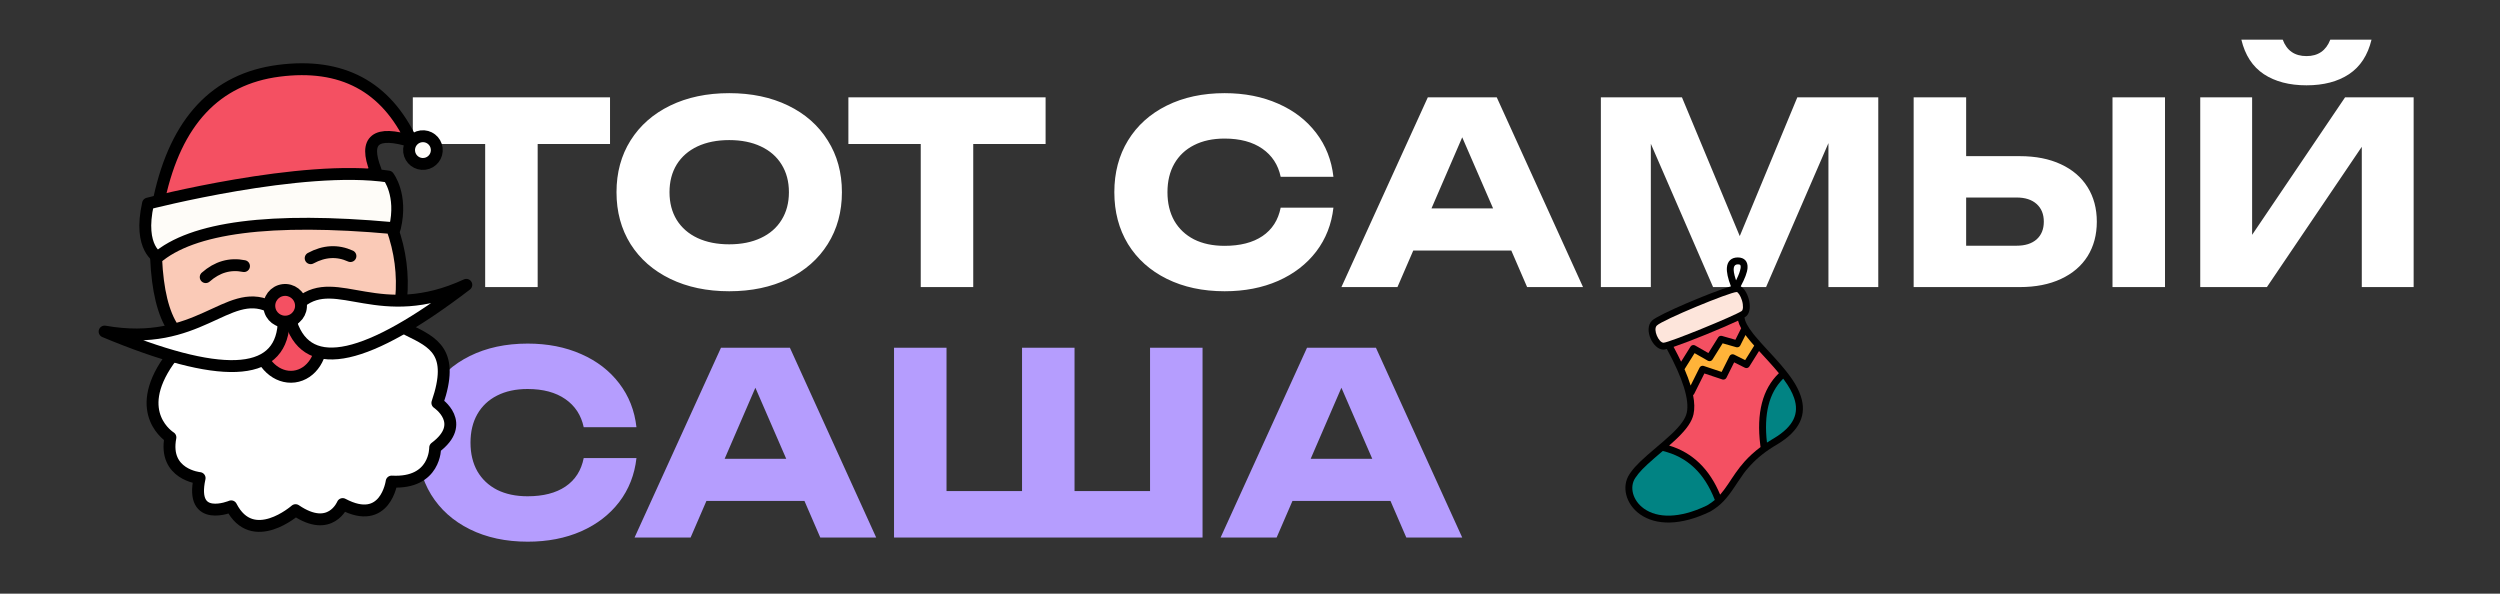 <?xml version="1.0" encoding="UTF-8"?> <svg xmlns="http://www.w3.org/2000/svg" width="1158" height="275" viewBox="0 0 1158 275" fill="none"><rect x="0" y="0" width="1158" height="275" fill="#333333" stroke="none"/><path d="M191.216 45.084H282.563V66.705H249.048V132.973H224.731V66.705H191.216V45.084ZM337.77 134.907C327.458 134.907 318.356 132.993 310.466 129.165C302.575 125.337 296.443 119.966 292.068 113.052C287.732 106.099 285.564 98.091 285.564 89.029C285.564 79.966 287.732 71.978 292.068 65.064C296.443 58.111 302.575 52.721 310.466 48.892C318.356 45.064 327.458 43.15 337.77 43.15C348.083 43.15 357.184 45.064 365.074 48.892C372.965 52.721 379.078 58.111 383.414 65.064C387.789 71.978 389.977 79.966 389.977 89.029C389.977 98.091 387.789 106.099 383.414 113.052C379.078 119.966 372.965 125.337 365.074 129.165C357.184 132.993 348.083 134.907 337.77 134.907ZM337.77 113.169C343.395 113.169 348.278 112.192 352.418 110.239C356.598 108.286 359.801 105.493 362.028 101.861C364.293 98.228 365.426 93.951 365.426 89.029C365.426 84.107 364.293 79.83 362.028 76.197C359.801 72.564 356.598 69.771 352.418 67.818C348.278 65.865 343.395 64.888 337.77 64.888C332.145 64.888 327.243 65.865 323.063 67.818C318.923 69.771 315.72 72.564 313.454 76.197C311.228 79.83 310.114 84.107 310.114 89.029C310.114 93.951 311.228 98.228 313.454 101.861C315.72 105.493 318.923 108.286 323.063 110.239C327.243 112.192 332.145 113.169 337.77 113.169ZM392.973 45.084H484.319V66.705H450.804V132.973H426.488V66.705H392.973V45.084ZM617.642 96.177C616.783 103.872 614.127 110.649 609.674 116.509C605.221 122.329 599.342 126.86 592.037 130.102C584.733 133.305 576.471 134.907 567.252 134.907C557.135 134.907 548.21 132.993 540.475 129.165C532.741 125.337 526.745 119.966 522.487 113.052C518.269 106.099 516.159 98.091 516.159 89.029C516.159 79.966 518.269 71.978 522.487 65.064C526.745 58.111 532.741 52.721 540.475 48.892C548.21 45.064 557.135 43.15 567.252 43.15C576.471 43.15 584.733 44.771 592.037 48.014C599.342 51.217 605.221 55.748 609.674 61.607C614.127 67.427 616.783 74.185 617.642 81.88H593.209C592.037 76.334 589.205 71.998 584.713 68.873C580.221 65.748 574.381 64.185 567.194 64.185C561.764 64.185 557.057 65.201 553.073 67.232C549.128 69.224 546.081 72.095 543.932 75.845C541.823 79.556 540.768 83.951 540.768 89.029C540.768 94.107 541.823 98.521 543.932 102.271C546.081 105.982 549.128 108.853 553.073 110.884C557.057 112.876 561.764 113.872 567.194 113.872C574.459 113.872 580.319 112.368 584.772 109.36C589.264 106.314 592.076 101.919 593.209 96.177H617.642ZM733.257 132.973H707.359L700.035 116.04H654.625L647.301 132.973H621.345L661.364 45.084H693.297L733.257 132.973ZM677.301 63.599L663.063 96.529H691.598L677.301 63.599ZM805.858 109.36L832.517 45.084H870.017V132.973H846.931V66.295L818.045 132.973H793.494L764.667 66.588V132.973H741.522V45.084H779.081L805.858 109.36ZM935.562 72.33C942.906 72.33 949.254 73.58 954.605 76.08C959.996 78.58 964.117 82.115 966.968 86.685C969.82 91.255 971.245 96.587 971.245 102.681C971.245 108.774 969.82 114.106 966.968 118.677C964.117 123.208 959.996 126.723 954.605 129.223C949.254 131.723 942.906 132.973 935.562 132.973H886.403V45.084H910.719V72.33H935.562ZM934.097 113.813C938.043 113.813 941.129 112.837 943.355 110.884C945.582 108.892 946.695 106.157 946.695 102.681C946.695 99.204 945.582 96.47 943.355 94.478C941.129 92.486 938.043 91.49 934.097 91.49H910.719V113.813H934.097ZM978.511 132.973V45.084H1002.83V132.973H978.511ZM1043.18 108.774L1086.24 45.084H1118V132.973H1093.98V67.994L1050.03 132.973H1019.15V45.084H1043.18V108.774ZM1057.36 18.366C1059.23 23.444 1062.9 25.983 1068.37 25.983C1073.76 25.983 1077.43 23.444 1079.39 18.366H1098.49C1096.77 25.553 1093.29 30.885 1088.06 34.361C1082.86 37.799 1076.3 39.518 1068.37 39.518C1060.44 39.518 1053.86 37.799 1048.62 34.361C1043.39 30.885 1039.91 25.553 1038.2 18.366H1057.36Z" fill="white"></path><path d="M294.809 212.177C293.949 219.872 291.293 226.649 286.84 232.509C282.387 238.329 276.508 242.86 269.204 246.102C261.899 249.305 253.637 250.907 244.419 250.907C234.302 250.907 225.376 248.993 217.642 245.165C209.907 241.337 203.911 235.966 199.654 229.052C195.435 222.099 193.326 214.091 193.326 205.029C193.326 195.966 195.435 187.978 199.654 181.064C203.911 174.111 209.907 168.721 217.642 164.892C225.376 161.064 234.302 159.15 244.419 159.15C253.637 159.15 261.899 160.771 269.204 164.014C276.508 167.217 282.387 171.748 286.84 177.607C291.293 183.427 293.949 190.185 294.809 197.88H270.375C269.204 192.334 266.372 187.998 261.879 184.873C257.387 181.748 251.548 180.185 244.36 180.185C238.931 180.185 234.224 181.201 230.239 183.232C226.294 185.224 223.247 188.095 221.099 191.845C218.989 195.556 217.935 199.951 217.935 205.029C217.935 210.107 218.989 214.521 221.099 218.271C223.247 221.982 226.294 224.853 230.239 226.884C234.224 228.876 238.931 229.872 244.36 229.872C251.626 229.872 257.485 228.368 261.938 225.36C266.43 222.314 269.243 217.919 270.375 212.177H294.809ZM405.846 248.973H379.948L372.624 232.04H327.214L319.89 248.973H293.933L333.952 161.084H365.886L405.846 248.973ZM349.89 179.599L335.652 212.529H364.186L349.89 179.599ZM532.704 227.47V161.084H557.02V248.973H414.111V161.084H438.427V227.47H473.407V161.084H497.724V227.47H532.704ZM677.296 248.973H651.398L644.074 232.04H598.665L591.34 248.973H565.384L605.403 161.084H637.336L677.296 248.973ZM621.34 179.599L607.102 212.529H635.637L621.34 179.599Z" fill="#B59DFE"></path><g clip-path="url(#clip0_204_75)"><path fill-rule="evenodd" clip-rule="evenodd" d="M73.795 91.772C81.546 56.209 99.99 36.545 129.129 32.782C158.268 29.018 178.812 39.943 190.76 65.555C174.036 60.309 168.436 64.736 173.96 78.835C147.174 100.81 110.75 105.515 73.795 91.772Z" fill="#F45062" stroke="black" stroke-width="5.509" stroke-linecap="round" stroke-linejoin="round"></path><path fill-rule="evenodd" clip-rule="evenodd" d="M73.681 119.56C73.681 119.56 63.87 115.273 68.567 94.299C68.567 94.299 140.238 75.784 179.894 81.771C179.894 81.771 186.533 90.172 182.952 105.447C179.37 120.722 73.681 119.56 73.681 119.56Z" fill="#FEFCF8" stroke="black" stroke-width="5.509" stroke-linecap="round" stroke-linejoin="round"></path><path fill-rule="evenodd" clip-rule="evenodd" d="M80.192 152.048C75.609 145.233 72.983 134.463 72.316 119.737C88.959 105.244 125.383 100.539 181.586 105.623C185.426 116.237 186.837 127.164 185.82 138.404C184.295 155.265 87.067 162.269 80.192 152.048Z" fill="#FACAB7" stroke="black" stroke-width="5.509" stroke-linecap="round" stroke-linejoin="round"></path><path fill-rule="evenodd" clip-rule="evenodd" d="M188.976 152.809C200.936 158.67 210.644 163.117 202.588 186.626C202.588 186.626 216.744 196.031 201.568 207.353C201.568 207.353 201.89 224.163 181.411 223.063C181.411 223.063 178.573 244.026 158.723 233.483C158.723 233.483 153.114 247.314 136.902 236.302C136.902 236.302 116.983 253.854 107.093 234.535C107.093 234.535 87.804 242.644 92.461 221.446C92.461 221.446 75.619 219.877 78.933 202.597C78.933 202.597 60.915 191.568 78.051 167.136C95.186 142.704 154.815 131.3 188.976 152.809Z" fill="white" stroke="black" stroke-width="5.509" stroke-linecap="round" stroke-linejoin="round"></path><ellipse cx="134.08" cy="157.122" rx="14.69" ry="17.445" transform="rotate(-7.36 134.08 157.122)" fill="#F45062" stroke="black" stroke-width="5.509" stroke-linecap="round" stroke-linejoin="round"></ellipse><path fill-rule="evenodd" clip-rule="evenodd" d="M135.001 149.919C142.937 173.132 169.936 167.139 215.999 131.938C175.808 150.483 156.025 126.331 139.267 139.941L135.001 149.919Z" fill="white" stroke="black" stroke-width="5.509" stroke-linecap="round" stroke-linejoin="round"></path><path fill-rule="evenodd" clip-rule="evenodd" d="M131.359 150.389C129.582 174.857 101.946 175.92 48.451 153.579C92.034 161.303 105.032 132.917 124.698 141.823L131.359 150.389Z" fill="white" stroke="black" stroke-width="5.509" stroke-linecap="round" stroke-linejoin="round"></path><circle cx="195.902" cy="69.52" r="6.427" transform="rotate(-7.36 195.902 69.52)" fill="#FEFCF8" stroke="black" stroke-width="5.509" stroke-linecap="round" stroke-linejoin="round"></circle><path d="M95.285 128.362C100.645 123.648 106.557 121.946 113.018 123.253" stroke="black" stroke-width="5.509" stroke-linecap="round" stroke-linejoin="round"></path><path d="M143.897 119.597C150.181 116.21 156.323 115.881 162.325 118.609" stroke="black" stroke-width="5.509" stroke-linecap="round" stroke-linejoin="round"></path><circle cx="132.08" cy="141.642" r="7.345" transform="rotate(-7.36 132.08 141.642)" fill="#F45062" stroke="black" stroke-width="5.509" stroke-linecap="round" stroke-linejoin="round"></circle></g><path d="M804.944 119.246C808.006 119.246 809.71 121.118 809.456 124.182C809.284 126.269 808.23 129.055 806.304 132.619C810.162 134.99 812.307 144.193 808.524 146.734C808.396 146.82 808.238 146.918 808.052 147.025C808.262 148.912 809.537 151.308 811.913 154.361L812.409 154.99L812.992 155.704C813.795 156.676 814.712 157.731 815.798 158.939L819.222 162.678C820.166 163.703 820.985 164.591 821.142 164.763L822.035 165.743L822.911 166.717C829.055 173.593 832.381 178.33 834.094 183.397C837.001 191.996 833.766 199.491 823.271 205.804C818.052 208.833 814.096 211.992 810.839 215.529L809.719 216.778C808.282 218.404 807.659 219.241 805.194 222.916L803.381 225.626C799.761 231.048 797.077 234.005 792.661 236.669L792.241 236.918L792.129 236.978C778.583 243.518 767.085 243.518 759.6 238.181C753.06 233.518 750.977 225.349 754.782 219.626L755.07 219.2L755.365 218.78C757.658 215.579 760.669 212.773 767.445 207.033L769.123 205.608L770.754 204.209C772.315 202.858 773.37 201.903 774.509 200.814C778.464 197.029 780.694 193.959 781.307 191.194C782.61 185.316 779.576 175.403 772.088 161.655C771.367 161.849 770.837 161.954 770.537 161.954C765.601 161.954 761.202 152.536 765.161 148.547C767.993 145.694 792.913 135.213 801.756 132.634C800.351 128.943 799.725 126.062 799.902 123.918C800.148 120.956 801.987 119.246 804.944 119.246Z" fill="black"></path><path d="M770.188 208.902L767.89 210.86L766.321 212.21C761.495 216.398 759.24 218.706 757.448 221.4C754.657 225.598 756.255 231.862 761.459 235.573C767.803 240.096 777.868 240.161 790.191 234.353L790.673 234.122L791.009 233.924C792.23 233.187 793.303 232.424 794.302 231.572C789.467 219.071 781.457 211.568 770.188 208.902Z" fill="#018383"></path><path d="M814.783 162.579L810.306 169.743C809.896 170.4 809.081 170.663 808.372 170.389L808.232 170.327L803.257 167.84L799.704 174.949C799.369 175.618 798.622 175.96 797.907 175.793L797.765 175.752L789.472 172.988L784.756 182.423C784.631 182.673 784.45 182.875 784.236 183.024C784.914 186.461 784.983 189.413 784.434 191.887C783.674 195.318 781.263 198.713 777.141 202.725L776.723 203.128L776.063 203.753C775.185 204.576 774.298 205.373 773.143 206.377C783.944 209.615 791.843 217.237 796.773 229.124C797.943 227.799 799.099 226.243 800.393 224.329L802.272 221.5C802.907 220.545 803.423 219.785 803.948 219.039C805.292 217.129 806.588 215.469 808.032 213.856C810.187 211.449 812.625 209.211 815.486 207.081L815.372 206.218C813.514 191.376 816.354 180.211 823.982 172.872C822.613 171.205 821.034 169.401 819.221 167.409L814.783 162.579Z" fill="#F45062"></path><path d="M825.978 175.401L825.796 175.581C819.415 182.024 816.941 191.789 818.453 205.011C819.265 204.479 820.109 203.953 820.985 203.432L821.643 203.045C830.884 197.486 833.459 191.521 831.059 184.423C830.142 181.71 828.65 179.022 826.348 175.898L825.978 175.401Z" fill="#018383"></path><path d="M808.519 155.183L806.11 160.001C805.788 160.645 805.081 160.989 804.386 160.86L804.237 160.825L797.921 159.02L793.223 166.54C792.795 167.224 791.933 167.477 791.212 167.154L791.07 167.082L784.932 163.574L780.41 170.811C780.366 170.881 780.318 170.946 780.267 171.006C781.436 173.713 782.381 176.236 783.099 178.576L787.229 170.314C787.563 169.646 788.31 169.303 789.025 169.47L789.168 169.511L797.459 172.274L801.109 164.975C801.481 164.231 802.356 163.903 803.117 164.197L803.258 164.259L808.362 166.81L812.549 160.108C811.304 158.699 810.283 157.484 809.384 156.328C809.182 156.069 808.987 155.813 808.798 155.56L808.519 155.183Z" fill="#FFB339"></path><path d="M805.07 148.539L804.821 148.657C797.661 152.027 782.912 158.059 775.2 160.68L775.359 160.971C776.588 163.255 777.698 165.44 778.688 167.527L783.033 160.572C783.46 159.888 784.322 159.635 785.043 159.958L785.185 160.03L791.322 163.537L795.845 156.301C796.197 155.739 796.854 155.455 797.496 155.575L797.643 155.61L803.839 157.379L806.448 152.162L806.502 152.064C805.817 150.821 805.338 149.655 805.07 148.539Z" fill="#F45062"></path><path d="M804.452 135.261C801.344 135.261 770.067 148.152 767.434 150.804C765.544 152.709 768.366 158.751 770.537 158.751C773.049 158.751 803.353 146.349 806.738 144.075C807.434 143.608 807.602 141.576 806.891 139.189C806.214 136.914 804.983 135.261 804.452 135.261Z" fill="#FDE5DB"></path><path d="M804.944 122.449C802.912 122.449 802.374 124.424 803.958 129.292L804.141 129.841L804.397 129.329C805.418 127.243 806.022 125.57 806.213 124.338L806.244 124.112L806.264 123.918L806.282 123.612C806.313 122.666 806.017 122.449 804.944 122.449Z" fill="white"></path><defs><clipPath id="clip0_204_75"><rect width="235.047" height="235.047" fill="white" transform="translate(0 36.499) rotate(-7.36)"></rect></clipPath></defs></svg> 
